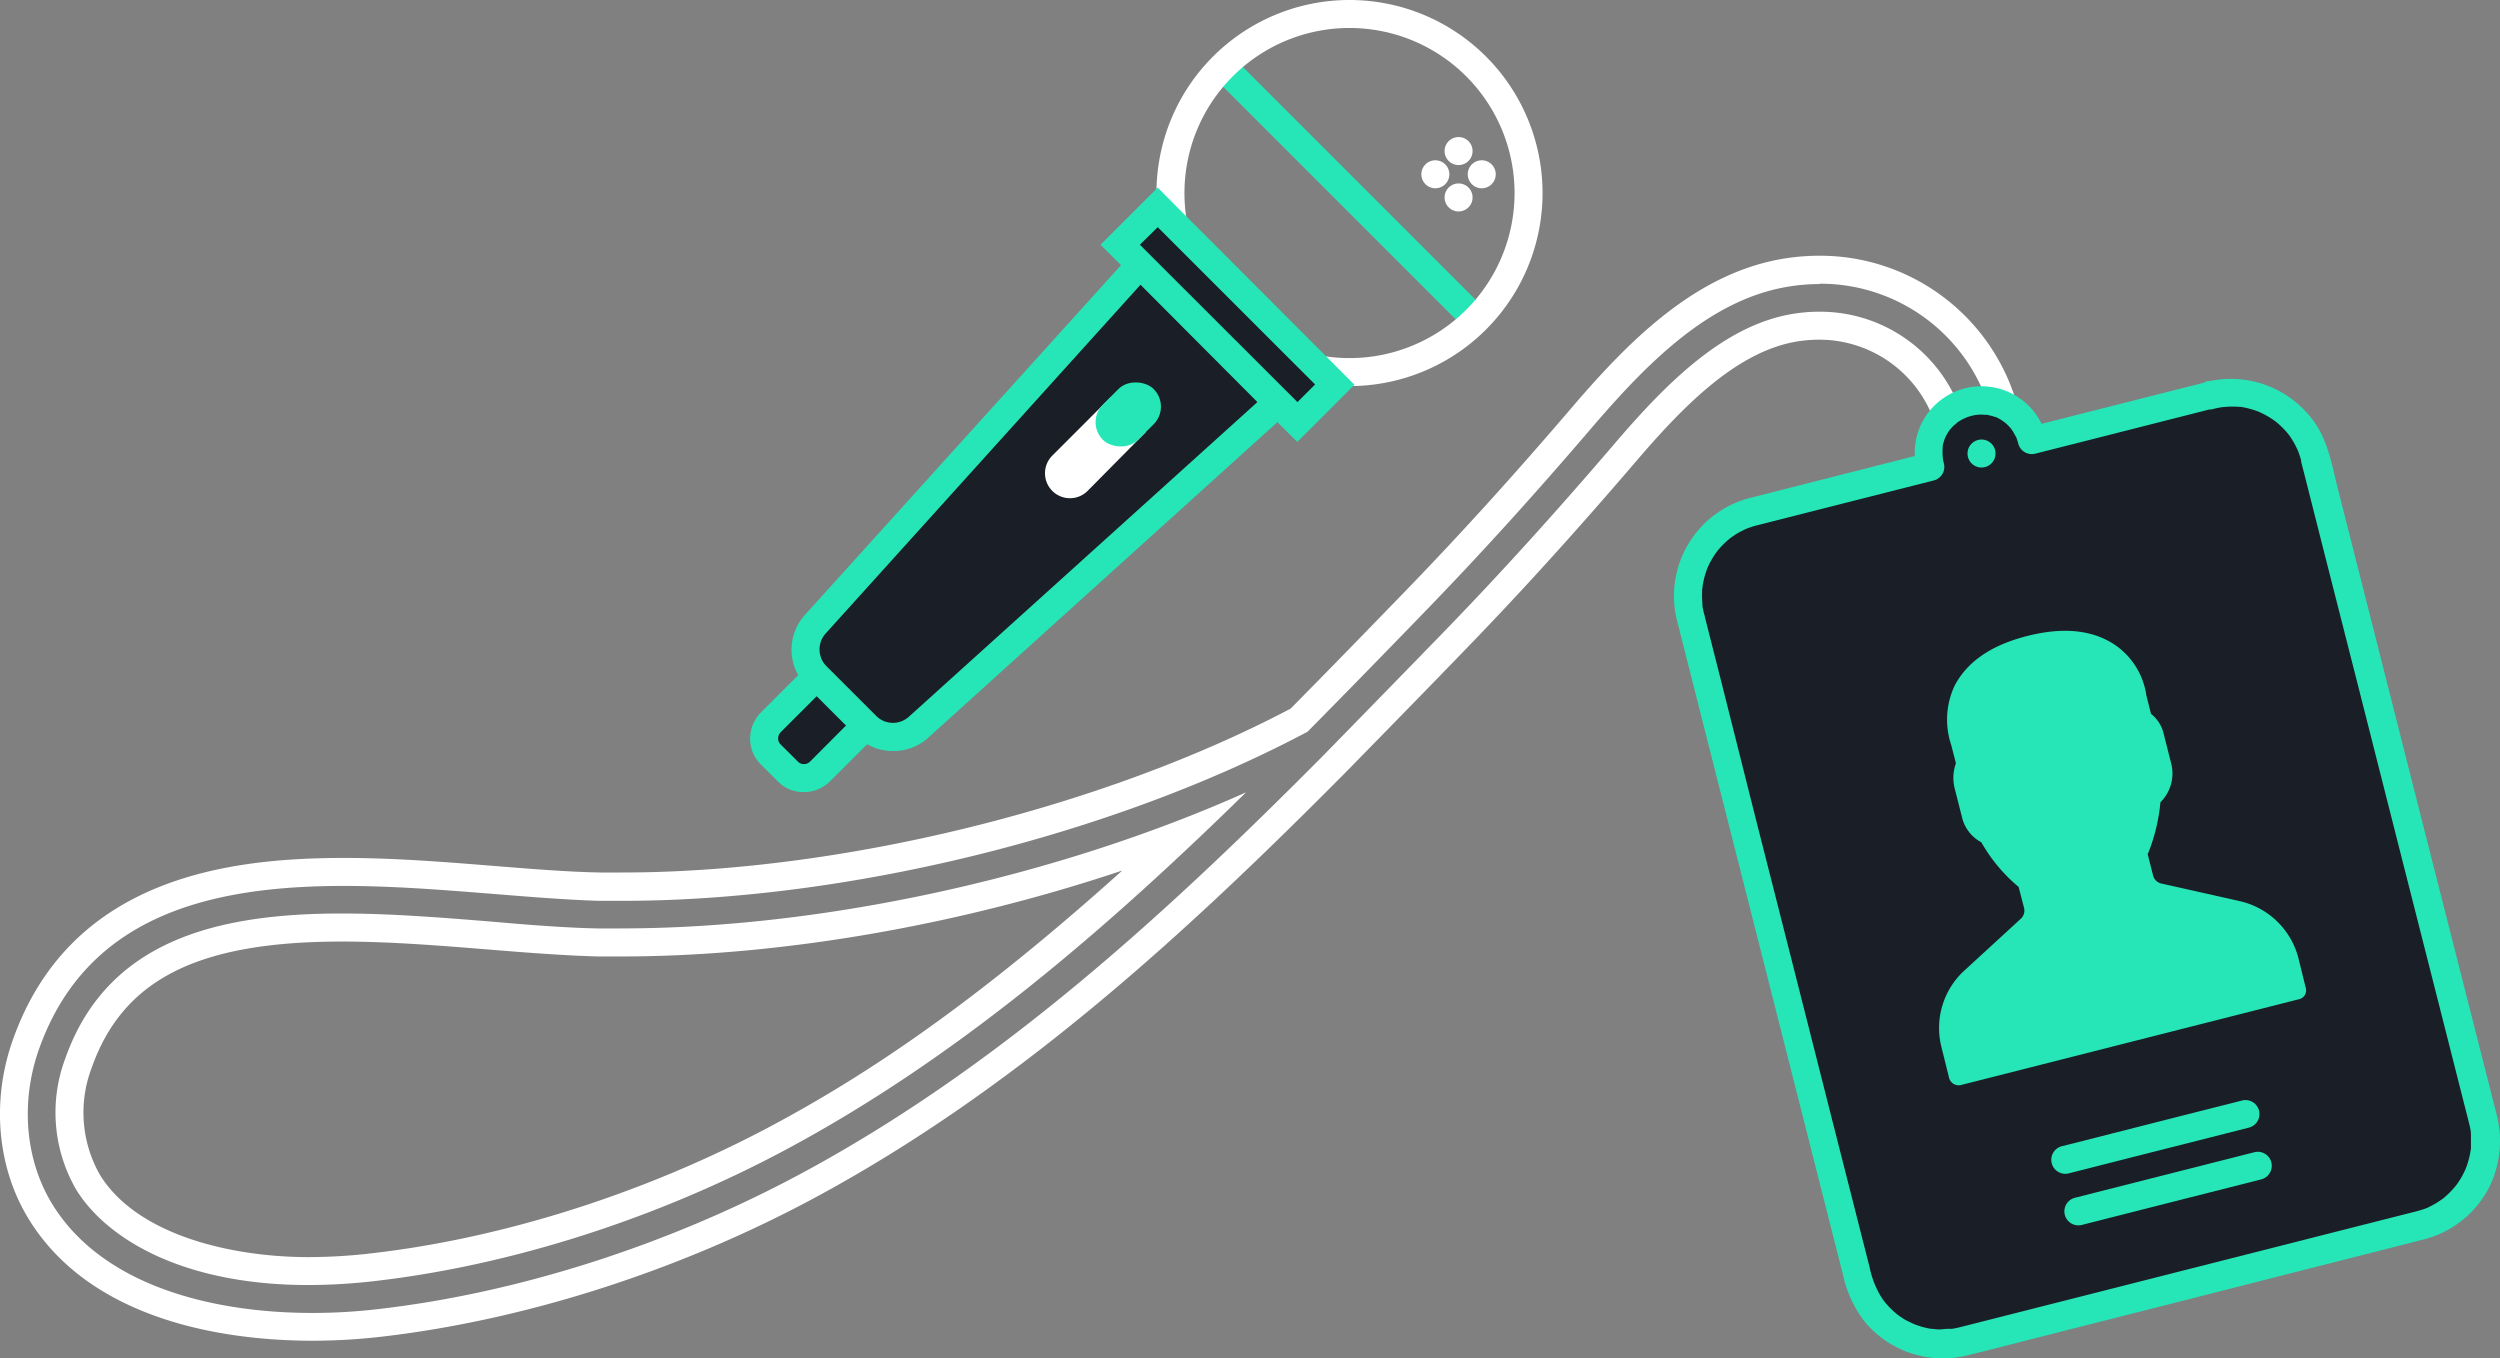 <svg xmlns="http://www.w3.org/2000/svg" width="357.308" height="194.143" viewBox="0 0 357.308 194.143">
  <rect x="0" y="0" width="357.308" height="194.143" fill="#808080" stroke="none"/>
  <g id="icone_intervenant_2" data-name="icone_intervenant 2" transform="translate(-54.534 -51.66)">
    <line id="Ligne_260" data-name="Ligne 260" x2="36.16" y2="36.17" transform="translate(229.28 61.16)" fill="#1a1e26"/>
    <rect id="Rectangle_2298" data-name="Rectangle 2298" width="4" height="51.14" transform="translate(227.867 62.584) rotate(-45)" fill="#26e6b7"/>
    <path id="Tracé_11377" data-name="Tracé 11377" d="M247.36,106.84A27.59,27.59,0,1,1,275,79.25,27.59,27.59,0,0,1,247.36,106.84Zm0-51.18A23.59,23.59,0,1,0,271,79.25a23.59,23.59,0,0,0-23.64-23.59Z" fill="#fff"/>
    <path id="Tracé_11378" data-name="Tracé 11378" d="M175.28,151.67h0L171.6,148h0l-6.86,6.87a3.24,3.24,0,0,0-.6.79,3.322,3.322,0,0,0-.24.59,3.19,3.19,0,0,0,.75,3.19l2.54,2.54.18.16.14.11h0a3.26,3.26,0,0,0,4.26-.35l6.86-6.86Z" fill="#1a1e26"/>
    <path id="Tracé_11379" data-name="Tracé 11379" d="M169.4,164.87a5.15,5.15,0,0,1-3.1-1l-.23-.19a3.557,3.557,0,0,1-.31-.28l-2.52-2.52a5.16,5.16,0,0,1-1.48-3.23,5.36,5.36,0,0,1,.23-2,4.92,4.92,0,0,1,.4-.94,5.2,5.2,0,0,1,.93-1.26l8.28-8.27,9.86,9.86-8.28,8.27a5.32,5.32,0,0,1-3.78,1.56Zm2.2-14.05-5.45,5.45a1.59,1.59,0,0,0-.25.33,2.435,2.435,0,0,0-.1.24,1.48,1.48,0,0,0-.05.47,1.12,1.12,0,0,0,.32.71l2.61,2.6a1.26,1.26,0,0,0,1.67-.15L175.8,155Z" fill="#26e6b7"/>
    <path id="Tracé_11380" data-name="Tracé 11380" d="M217.61,89.3l-46.55,51.55a5.4,5.4,0,0,0,.18,7.43l7.1,7.11a5.4,5.4,0,0,0,7.44.18L237.32,109Z" fill="#1a1e26"/>
    <path id="Tracé_11381" data-name="Tracé 11381" d="M182.15,159a7.36,7.36,0,0,1-5.22-2.16l-7.11-7.11a7.4,7.4,0,0,1-.25-10.18l48-53.11,22.7,22.69-53.11,48a7.4,7.4,0,0,1-5.01,1.87Zm35.53-66.8-45.14,50a3.39,3.39,0,0,0-.77,3.11,3.28,3.28,0,0,0,.88,1.56l7.11,7.11a3.39,3.39,0,0,0,4.68.11l50-45.14Z" fill="#26e6b7"/>
    <rect id="Rectangle_2299" data-name="Rectangle 2299" width="7.56" height="35.8" transform="translate(214.635 86.649) rotate(-45.01)" fill="#1a1e26"/>
    <path id="Tracé_11382" data-name="Tracé 11382" d="M220,84.13l22.49,22.48-2.52,2.52L217.45,86.64,220,84.13m0-5.66-2.83,2.83-2.51,2.51-2.83,2.83,2.83,2.83L237.11,112l2.83,2.82,2.83-2.82,2.52-2.52,2.82-2.83-2.82-2.83L222.8,81.3Z" fill="#26e6b7"/>
    <path id="Tracé_11383" data-name="Tracé 11383" d="M204.91,121.8h0a3.57,3.57,0,0,1,0-5l8.37-8.37,5,5L210,121.8a3.57,3.57,0,0,1-5.09,0Z" fill="#fff"/>
    <rect id="Rectangle_2300" data-name="Rectangle 2300" width="10.26" height="7.12" rx="3.56" transform="translate(209.645 112.001) rotate(-45)" fill="#26e6b7"/>
    <path id="Tracé_11384" data-name="Tracé 11384" d="M259.68,78.57a2,2,0,1,0-2-2A2,2,0,0,0,259.68,78.57Z" fill="#fff"/>
    <path id="Tracé_11385" data-name="Tracé 11385" d="M266.31,78.57a2,2,0,1,0-2-2A2,2,0,0,0,266.31,78.57Z" fill="#fff"/>
    <path id="Tracé_11386" data-name="Tracé 11386" d="M263,81.88a2,2,0,1,0-2-2A2,2,0,0,0,263,81.88Z" fill="#fff"/>
    <path id="Tracé_11387" data-name="Tracé 11387" d="M263,75.25a2,2,0,1,0-2-2A2,2,0,0,0,263,75.25Z" fill="#fff"/>
    <path id="Tracé_11388" data-name="Tracé 11388" d="M314.55,92.21a25.29,25.29,0,0,1,25,20.51l-3.92.8A21.35,21.35,0,0,0,314.5,96.21a23,23,0,0,0-3.48.27c-9.93,1.52-18.19,9.79-25.64,18.49-8.72,10.19-16.58,18.85-24.74,27.26l-1.2,1.23c-5.15,5.31-15.6,16-15.6,16h0c-22.64,22.82-46.63,44.86-75.16,60.12-18.86,10.09-40.24,16.91-60.18,19.19a80.622,80.622,0,0,1-9.31.54c-14.58,0-30-4-37.11-15.43-3.92-6.3-4.66-14.59-2-22.19,6.82-19.37,24.83-23.41,43.62-23.41,7.14,0,14.39.59,21.19,1.13,5.46.44,10.62.86,15.28,1h3.32c32.09,0,70.06-9.35,97.92-24.17,5.11-5.16,10.16-10.35,15.17-15.51l1.2-1.24c8.1-8.34,15.91-16.94,24.57-27.07,8-9.29,16.86-18.13,28.07-19.84a26.611,26.611,0,0,1,4.14-.32m-171.18,92.1h-3.3c-4.78-.1-10-.51-15.52-1-7-.56-14.19-1.14-21.16-1.14-17.59,0-33.55,3.7-39.55,20.76a22,22,0,0,0,1.6,18.75c4.32,6.95,15.14,13.59,33.16,13.59a83.179,83.179,0,0,0,9.42-.56c19.45-2.23,40.31-8.89,58.75-18.75,24.59-13.15,45.87-31.54,65.85-51.11-27,12.08-60.44,19.45-89.25,19.45M314.55,88.21a31.52,31.52,0,0,0-4.74.36c-12.51,1.92-22.05,11.32-30.51,21.2-8.6,10.06-16.36,18.6-24.4,26.88l-1.2,1.24-.16.16c-4.74,4.89-9.65,9.94-14.55,14.89-27,14.24-64.45,23.42-95.51,23.42h-3.24c-4.55-.09-9.65-.5-15-.93-7-.56-14.21-1.15-21.51-1.15-16.4,0-39.17,2.71-47.39,26.09-3.07,8.72-2.19,18.3,2.36,25.62C68,241,88.06,243.28,99.17,243.28a86.483,86.483,0,0,0,9.77-.56c20.43-2.35,42.31-9.32,61.61-19.64,29.32-15.69,53.71-38.29,75.7-60.42h0l.41-.41c.11-.11,10.51-10.72,15.61-16l1.2-1.24c8.22-8.46,16.13-17.18,24.91-27.43,6.95-8.13,14.57-15.82,23.21-17.15a19.811,19.811,0,0,1,2.87-.22,17.41,17.41,0,0,1,17.19,14.11l.8,3.92,3.92-.8,3.92-.81,3.92-.8-.8-3.91a29.29,29.29,0,0,0-28.9-23.71ZM143.38,188.36c22.69,0,48.27-4.47,71.55-12.28-23,20.69-38.59,30.29-50,36.42-18,9.62-38.35,16.12-57.32,18.29a77.63,77.63,0,0,1-9,.54c-10.87,0-24.4-3.08-29.76-11.7a18,18,0,0,1-1.23-15.31c4.46-12.68,15.16-18.09,35.78-18.09,6.82,0,13.95.57,20.84,1.13,5.58.45,10.85.87,15.76,1h3.38Z" fill="#fff"/>
    <path id="Tracé_11389" data-name="Tracé 11389" d="M370.36,108.21l-25.29,6.41a7.72,7.72,0,0,0-3-4.39,7.41,7.41,0,0,0-6.19-1.11,7.49,7.49,0,0,0-5.45,9.22l-25.29,6.42a12.42,12.42,0,0,0-9,15.09l24,94.58a12.41,12.41,0,0,0,15.09,9l65.24-16.55a12.42,12.42,0,0,0,9-15.1l-24-94.57a12.42,12.42,0,0,0-15.11-9Z" fill="#1a1e26"/>
    <path id="Tracé_11390" data-name="Tracé 11390" d="M369.83,106.28l-8.53,2.16-13.61,3.45-3.15.8,2.46,1.4a9.56,9.56,0,0,0-18.06-1.42,9.91,9.91,0,0,0-.45,6.2l1.4-2.46-17,4.32-7.86,2a14.47,14.47,0,0,0-10.68,18.12l.88,3.48,3.8,15,5.48,21.58,5.85,23.06,4.92,19.41,2.74,10.8a16.44,16.44,0,0,0,3,6.35,14.52,14.52,0,0,0,14.75,4.83c3.37-.83,6.74-1.7,10.11-2.56l21.25-5.39L389,231.84l11.79-3a14.54,14.54,0,0,0,9.61-7.7,15,15,0,0,0,.93-10.3l-2.43-9.57-4.76-18.74-5.8-22.85-5.57-22-4.06-16c-.84-3.3-1.43-7-3.46-9.77a14.62,14.62,0,0,0-15.38-5.67,2,2,0,1,0,1.06,3.85c.38-.09.75-.16,1.13-.23h0l.56-.05a13.871,13.871,0,0,1,2,0c.59,0-.39-.08.19,0l.54.1c.3.06.59.14.88.22a8.632,8.632,0,0,1,.86.28c.05,0,.6.23.2.06l.49.23a12.3,12.3,0,0,1,1.71,1s.45.33.23.16.24.19.22.18c.28.23.54.47.8.73s.5.52.74.8l.23.28c-.26-.33.1.15.12.18a12.454,12.454,0,0,1,1,1.76s.26.59.1.21c.07.17.14.35.2.53s.2.61.29.91q.005.11,0,.22l.06.22c.09.36.18.72.28,1.08l2.95,11.65,5,19.66,5.78,22.8,5.35,21.07,3.67,14.47.82,3.23c.11.43.22.86.3,1.3l.06.38c-.06-.44,0,.18,0,.22v1.86a1.552,1.552,0,0,1-.05.54c.05-.45-.05.29-.07.38a12.242,12.242,0,0,1-.47,1.75c-.06.17-.12.33-.19.5h0c-.17.38-.36.76-.57,1.13a8.813,8.813,0,0,1-.48.76c-.17.25-.17.24-.25.37-.21.28.29-.35-.08.09a12.677,12.677,0,0,1-1.43,1.5l-.35.3c-.45.38.31-.2-.18.13-.25.17-.5.35-.76.51s-.53.31-.8.45l-.51.25c-.21.09-.23.1,0,0l-.26.11a16.682,16.682,0,0,1-1.83.54l-4.38,1.11-18.28,4.64-22.59,5.74-16.63,4.22-2.88.73-.77.17-.38.06c-.6.11.39,0-.22,0a7.073,7.073,0,0,0-1.12.06,4.7,4.7,0,0,1-.92,0l-.55-.06h-.19a11.638,11.638,0,0,1-1.93-.5l-.51-.19c.08,0,.33.16,0,0s-.65-.31-1-.48a5.19,5.19,0,0,1-.77-.47l-.38-.25-.21-.16c.16.13.15.13,0,0a13.279,13.279,0,0,1-1.44-1.37l-.23-.27s-.39-.51-.14-.17c-.22-.29-.43-.6-.62-.91a13.341,13.341,0,0,1-1.54-4.09l-1.09-4.28-4.05-15.94-5.5-21.71-5.73-22.55L300.7,149.7l-2.5-9.86a2.388,2.388,0,0,0-.13-.51c-.04-.17-.08-.32-.11-.48s-.07-.31-.09-.47-.08-.66,0-.22a14,14,0,0,1-.06-2,2.088,2.088,0,0,1,.05-.55c0-.58-.05.25,0-.1s.11-.66.19-1,.15-.59.24-.88.11-.34.17-.51.23-.58.07-.19a11.2,11.2,0,0,1,.92-1.75c.16-.25.33-.5.51-.74-.25.34.11-.13.13-.17l.36-.4a11.761,11.761,0,0,1,1.46-1.36c-.27.21,0,0,0,0l.45-.31a10.379,10.379,0,0,1,.95-.57l.5-.25.28-.13.28-.11.55-.19c.26-.08.52-.16.78-.22l.67-.17,19.33-4.91,5.25-1.33a2,2,0,0,0,1.4-2.46c-.06-.25-.12-.51-.16-.76.05.35,0-.13,0-.23a8.006,8.006,0,0,1,0-1.29v-.19a4.568,4.568,0,0,1,.16-.61,5.847,5.847,0,0,1,.2-.59c-.16.39.07-.13.09-.17a7.223,7.223,0,0,1,.66-1.06c-.25.33.12-.12.15-.14a4.679,4.679,0,0,1,.44-.45c.06,0,.54-.44.22-.2a3.581,3.581,0,0,1,.45-.31,6.322,6.322,0,0,1,.56-.33c.07,0,.64-.28.29-.14a8,8,0,0,1,1.37-.4,5.619,5.619,0,0,1,1-.07c.08,0,.8.06.56,0a4.691,4.691,0,0,1,.65.14,2.165,2.165,0,0,1,.63.19h.14l.4.2c.2.11.39.22.58.35,0,0,.52.39.28.2a6.631,6.631,0,0,1,1,1c-.16-.21.2.3.23.36s.24.42.36.64c.28.49-.06-.25.14.29.09.26.18.53.25.8a2,2,0,0,0,2.46,1.4l8.53-2.16,13.61-3.46,3.15-.8a2,2,0,1,0-1.06-3.85Z" fill="#26e6b7"/>
    <path id="Tracé_11391" data-name="Tracé 11391" d="M337.74,118.48a2,2,0,1,0-2-2A2,2,0,0,0,337.74,118.48Z" fill="#26e6b7"/>
    <path id="Tracé_11392" data-name="Tracé 11392" d="M383.12,194.47,334.9,206.71a1.42,1.42,0,0,1-1.82-1.09L332,201.26a11.12,11.12,0,0,1,3.27-10.87l8.15-7.48a1.6,1.6,0,0,0,.4-1.49l-.78-3a23.229,23.229,0,0,1-5.33-6.38,5.45,5.45,0,0,1-2.77-3.62l-1.07-4.21a6.21,6.21,0,0,1,.21-3.46l-.67-2.61a11.41,11.41,0,0,1,.48-8.47c1.77-3.39,5.18-5.8,10.41-7.12s9.37-.84,12.54,1.3a10.57,10.57,0,0,1,4.46,7.21l.66,2.62a5.09,5.09,0,0,1,1.83,2.93l1.07,4.22a5.77,5.77,0,0,1-1.55,5.49,26.4,26.4,0,0,1-1.54,6.73l-.28.69.77,3.05a1.58,1.58,0,0,0,1.06,1.12l11.31,2.54a11.22,11.22,0,0,1,8.42,8.22l1,4.07a1.3,1.3,0,0,1-.93,1.73Z" fill="#26e6b7"/>
    <path id="Tracé_11393" data-name="Tracé 11393" d="M350.25,219.35l8.65-2.2,13.8-3.5,3.18-.81a2,2,0,1,0-1.06-3.85l-8.66,2.19-13.8,3.51-3.18.8a2,2,0,1,0,1.07,3.86Z" fill="#26e6b7"/>
    <path id="Tracé_11394" data-name="Tracé 11394" d="M352.12,226.72l8.65-2.2,13.8-3.5,3.18-.81a2,2,0,1,0-1.06-3.86l-8.66,2.2-13.8,3.5-3.18.81a2,2,0,0,0,1.07,3.86Z" fill="#26e6b7"/>
  </g>
</svg>